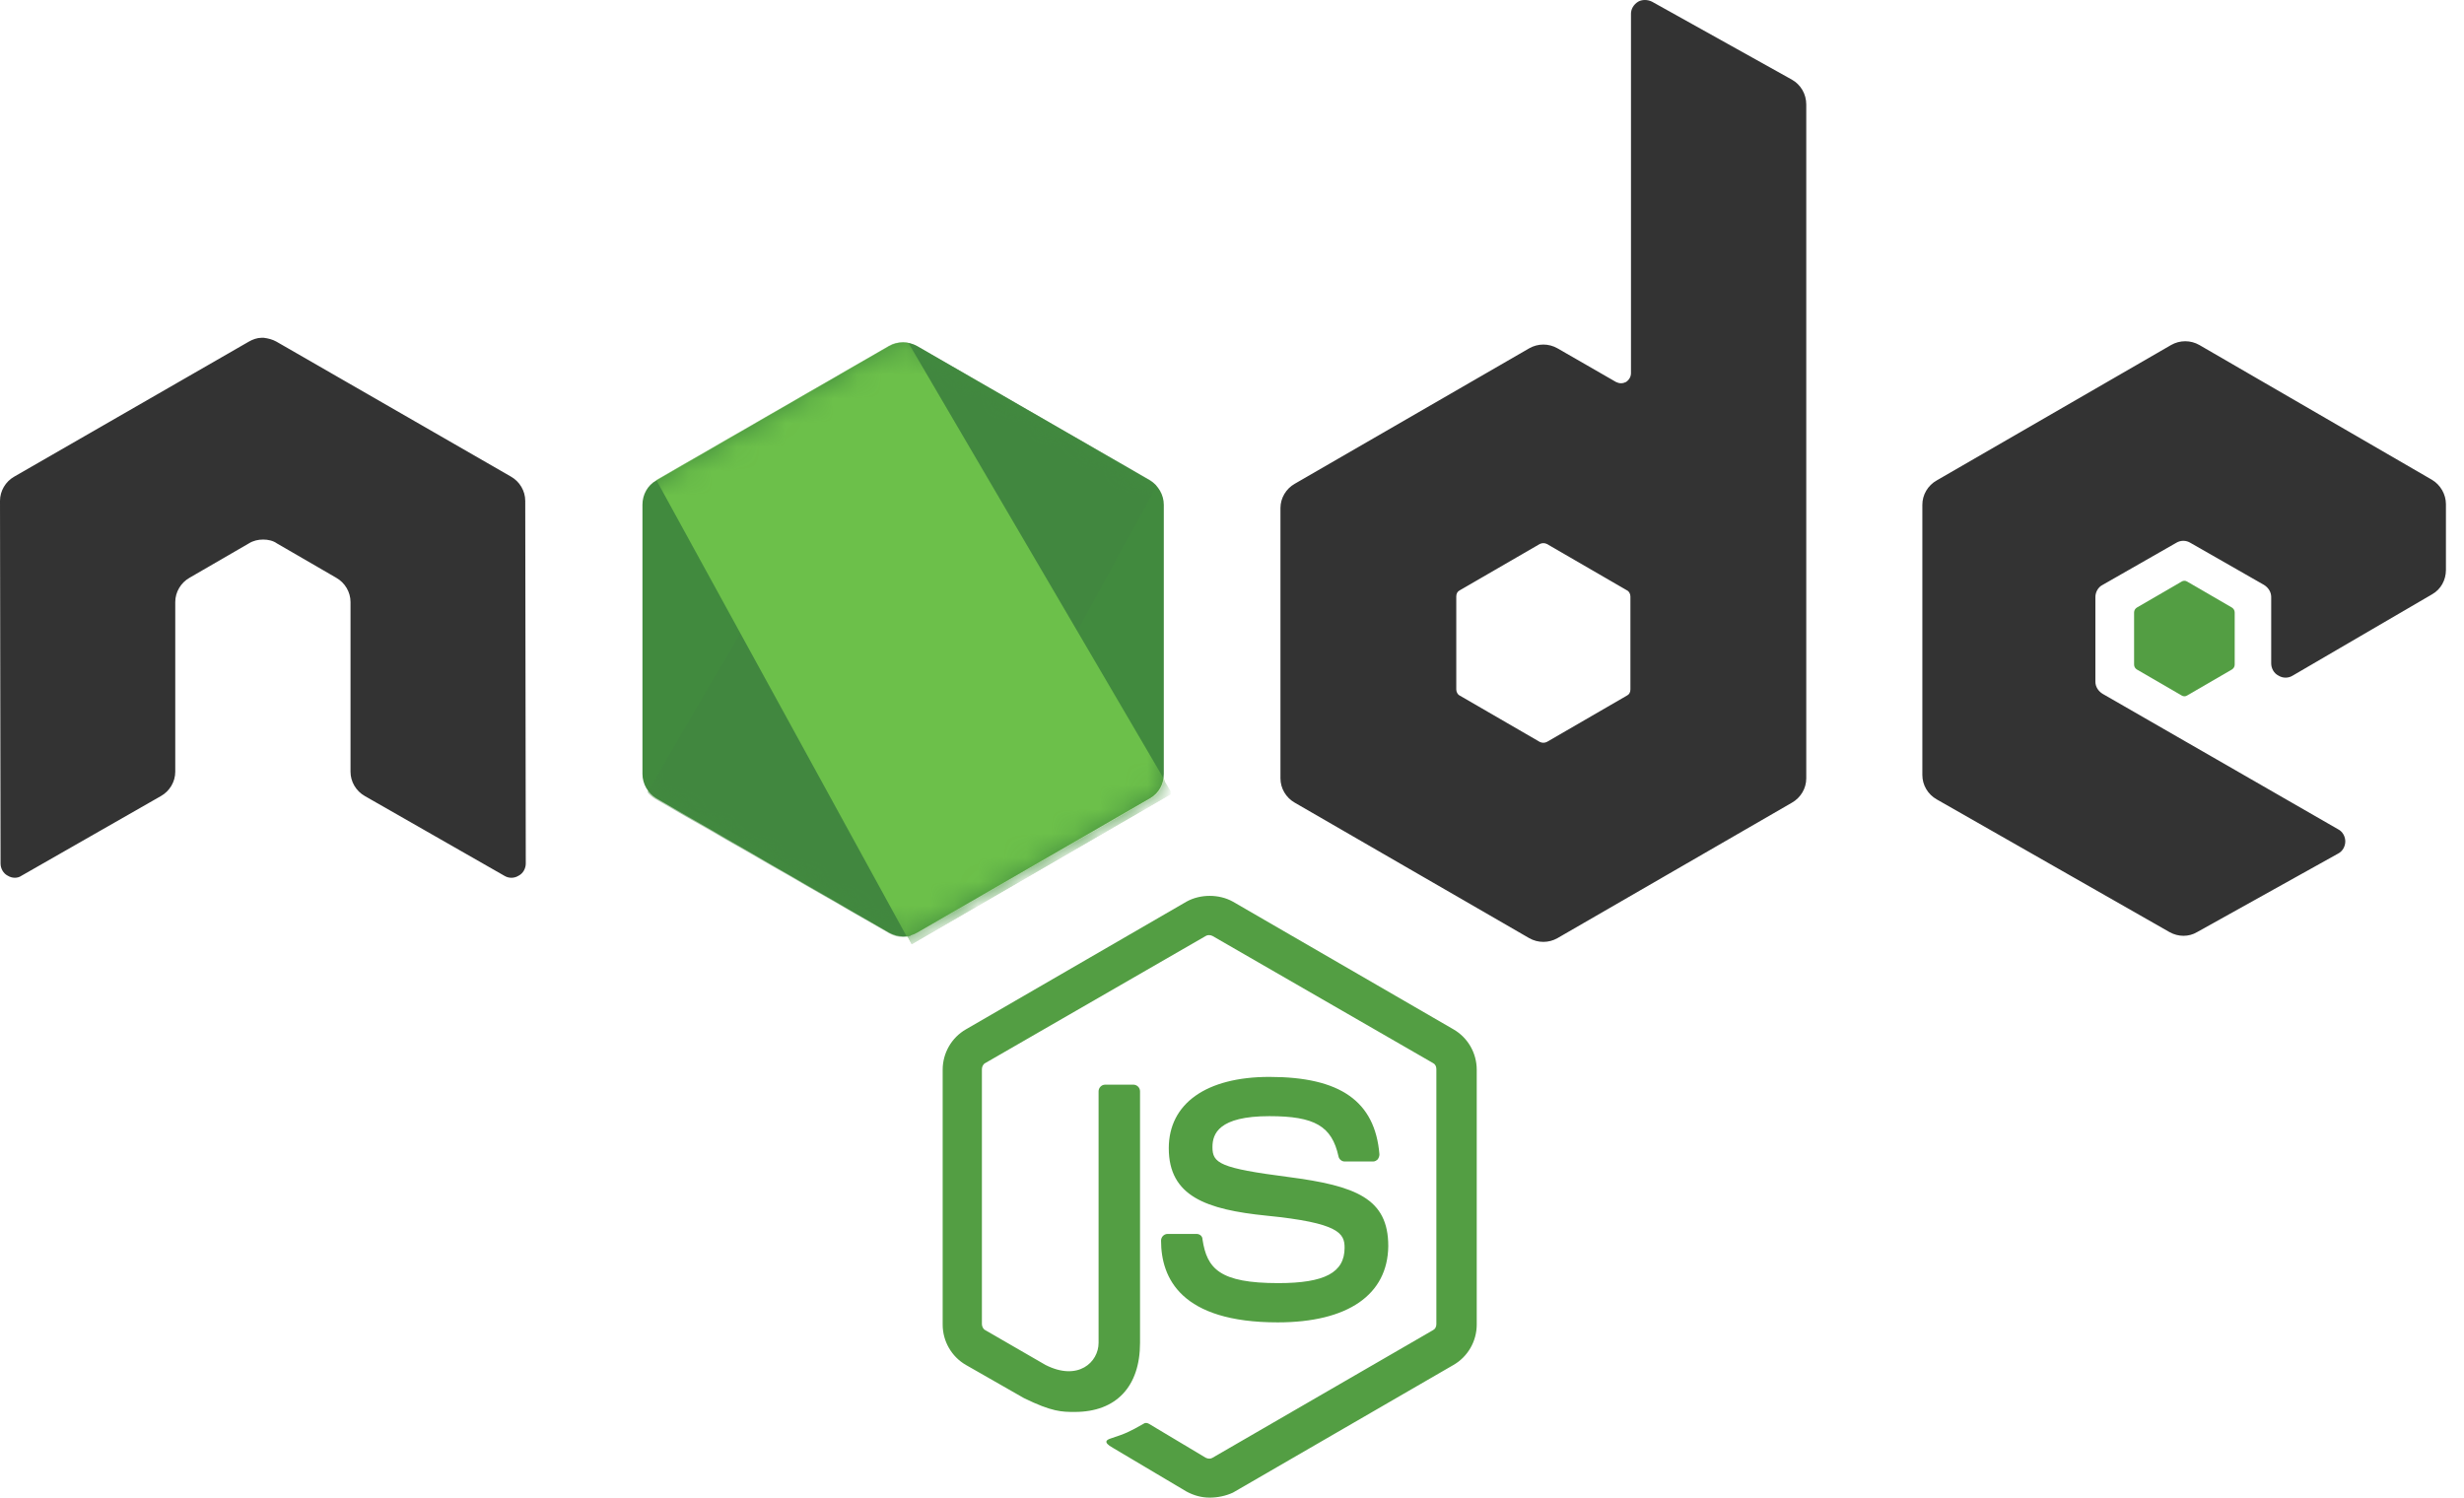 <svg width="102" height="62" viewBox="0 0 102 62" fill="none" xmlns="http://www.w3.org/2000/svg">
<path d="M50.077 62C49.733 62 49.413 61.909 49.115 61.748L46.072 59.941C45.614 59.689 45.843 59.597 45.98 59.551C46.598 59.345 46.712 59.3 47.353 58.934C47.422 58.888 47.514 58.91 47.582 58.956L49.917 60.352C50.008 60.398 50.123 60.398 50.191 60.352L59.323 55.066C59.414 55.02 59.46 54.928 59.46 54.814V44.263C59.46 44.148 59.414 44.057 59.323 44.011L50.191 38.747C50.1 38.701 49.985 38.701 49.917 38.747L40.785 44.011C40.693 44.057 40.647 44.171 40.647 44.263V54.814C40.647 54.905 40.693 55.02 40.785 55.066L43.279 56.507C44.63 57.194 45.477 56.393 45.477 55.592V45.178C45.477 45.041 45.591 44.904 45.751 44.904H46.918C47.056 44.904 47.193 45.018 47.193 45.178V55.592C47.193 57.4 46.209 58.453 44.492 58.453C43.966 58.453 43.554 58.453 42.387 57.88L39.984 56.507C39.389 56.164 39.023 55.523 39.023 54.837V44.286C39.023 43.599 39.389 42.958 39.984 42.615L49.115 37.328C49.688 37.008 50.466 37.008 51.038 37.328L60.17 42.615C60.765 42.958 61.131 43.599 61.131 44.286V54.837C61.131 55.523 60.765 56.164 60.17 56.507L51.038 61.794C50.74 61.932 50.397 62 50.077 62ZM52.892 54.745C48.887 54.745 48.063 52.914 48.063 51.358C48.063 51.22 48.177 51.083 48.338 51.083H49.528C49.665 51.083 49.779 51.175 49.779 51.312C49.963 52.525 50.489 53.12 52.915 53.12C54.837 53.12 55.661 52.685 55.661 51.655C55.661 51.06 55.432 50.626 52.434 50.328C49.94 50.076 48.383 49.527 48.383 47.536C48.383 45.682 49.94 44.583 52.549 44.583C55.478 44.583 56.92 45.59 57.103 47.787C57.103 47.856 57.08 47.925 57.035 47.993C56.989 48.039 56.92 48.085 56.851 48.085H55.661C55.547 48.085 55.432 47.993 55.41 47.879C55.135 46.62 54.425 46.208 52.549 46.208C50.443 46.208 50.191 46.941 50.191 47.49C50.191 48.154 50.489 48.36 53.327 48.726C56.142 49.092 57.469 49.618 57.469 51.587C57.447 53.601 55.799 54.745 52.892 54.745Z" fill="#539E43"/>
<path d="M21.743 20.736C21.743 20.324 21.514 19.934 21.148 19.729L11.444 14.144C11.283 14.053 11.1 14.007 10.917 13.984H10.825C10.643 13.984 10.459 14.053 10.299 14.144L0.595 19.729C0.229 19.934 0 20.324 0 20.736L0.023 35.749C0.023 35.955 0.137 36.161 0.32 36.253C0.504 36.367 0.732 36.367 0.893 36.253L6.66 32.957C7.026 32.751 7.255 32.362 7.255 31.95V24.924C7.255 24.512 7.484 24.123 7.85 23.917L10.299 22.498C10.482 22.383 10.688 22.337 10.894 22.337C11.1 22.337 11.306 22.383 11.466 22.498L13.915 23.917C14.282 24.123 14.51 24.512 14.51 24.924V31.95C14.51 32.362 14.739 32.751 15.105 32.957L20.873 36.253C20.962 36.309 21.065 36.339 21.17 36.339C21.276 36.339 21.379 36.309 21.468 36.253C21.651 36.161 21.765 35.955 21.765 35.749L21.743 20.736ZM68.386 0.069C68.203 -0.023 67.974 -0.023 67.814 0.069C67.631 0.183 67.516 0.366 67.516 0.572V15.449C67.516 15.586 67.448 15.723 67.31 15.815C67.173 15.883 67.036 15.883 66.898 15.815L64.472 14.419C64.294 14.318 64.093 14.264 63.889 14.264C63.684 14.264 63.483 14.318 63.305 14.419L53.601 20.026C53.235 20.232 53.006 20.621 53.006 21.033V32.225C53.006 32.637 53.235 33.026 53.601 33.232L63.305 38.839C63.483 38.94 63.684 38.993 63.889 38.993C64.093 38.993 64.294 38.94 64.472 38.839L74.176 33.232C74.543 33.026 74.772 32.637 74.772 32.225V4.326C74.772 3.891 74.543 3.502 74.176 3.296L68.386 0.069ZM67.493 28.54C67.493 28.654 67.448 28.746 67.356 28.792L64.037 30.714C63.991 30.737 63.94 30.749 63.889 30.749C63.837 30.749 63.786 30.737 63.74 30.714L60.421 28.792C60.33 28.746 60.284 28.631 60.284 28.54V24.695C60.284 24.581 60.33 24.489 60.421 24.443L63.74 22.521C63.786 22.498 63.837 22.486 63.889 22.486C63.94 22.486 63.991 22.498 64.037 22.521L67.356 24.443C67.448 24.489 67.493 24.604 67.493 24.695V28.54ZM100.679 24.604C101.046 24.398 101.252 24.008 101.252 23.596V20.873C101.252 20.461 101.023 20.072 100.679 19.866L91.044 14.282C90.866 14.18 90.665 14.127 90.46 14.127C90.256 14.127 90.055 14.18 89.877 14.282L80.173 19.889C79.806 20.095 79.578 20.484 79.578 20.896V32.087C79.578 32.499 79.806 32.888 80.173 33.094L89.808 38.587C90.174 38.793 90.609 38.793 90.953 38.587L96.788 35.338C96.972 35.246 97.086 35.04 97.086 34.834C97.086 34.628 96.972 34.422 96.788 34.331L87.039 28.723C86.856 28.609 86.741 28.426 86.741 28.22V24.718C86.741 24.512 86.856 24.306 87.039 24.215L90.083 22.475C90.172 22.419 90.275 22.389 90.38 22.389C90.485 22.389 90.589 22.419 90.678 22.475L93.722 24.215C93.905 24.329 94.019 24.512 94.019 24.718V27.465C94.019 27.671 94.134 27.876 94.317 27.968C94.406 28.024 94.509 28.054 94.614 28.054C94.72 28.054 94.823 28.024 94.912 27.968L100.679 24.604Z" fill="#333333"/>
<path d="M90.311 24.077C90.345 24.055 90.385 24.043 90.425 24.043C90.466 24.043 90.506 24.055 90.54 24.077L92.394 25.153C92.462 25.199 92.508 25.267 92.508 25.359V27.511C92.508 27.602 92.463 27.671 92.394 27.716L90.54 28.792C90.506 28.814 90.466 28.826 90.425 28.826C90.385 28.826 90.345 28.814 90.311 28.792L88.457 27.716C88.388 27.671 88.343 27.602 88.343 27.511V25.359C88.343 25.267 88.388 25.199 88.457 25.153L90.311 24.077Z" fill="#539E43"/>
<path d="M37.969 14.328C37.792 14.227 37.59 14.174 37.386 14.174C37.181 14.174 36.98 14.227 36.802 14.328L27.167 19.889C26.801 20.095 26.595 20.484 26.595 20.896V32.042C26.595 32.454 26.824 32.843 27.167 33.049L36.802 38.611C36.98 38.712 37.181 38.765 37.386 38.765C37.59 38.765 37.792 38.712 37.969 38.611L47.605 33.049C47.971 32.843 48.177 32.454 48.177 32.042V20.896C48.177 20.485 47.948 20.096 47.605 19.89L37.969 14.328Z" fill="url(#paint0_linear_846_2195)"/>
<mask id="mask0_846_2195" style="mask-type:luminance" maskUnits="userSpaceOnUse" x="26" y="14" width="23" height="25">
<path d="M37.969 14.328C37.792 14.227 37.59 14.174 37.386 14.174C37.181 14.174 36.98 14.227 36.802 14.328L27.167 19.889C26.801 20.095 26.595 20.484 26.595 20.896V32.042C26.595 32.454 26.824 32.843 27.167 33.049L36.802 38.611C36.98 38.712 37.181 38.765 37.386 38.765C37.59 38.765 37.792 38.712 37.969 38.611L47.605 33.049C47.971 32.843 48.177 32.454 48.177 32.042V20.896C48.177 20.485 47.948 20.096 47.605 19.89L37.969 14.328Z" fill="white"/>
</mask>
<g mask="url(#mask0_846_2195)">
<path d="M47.627 19.889L37.946 14.327C37.851 14.279 37.751 14.241 37.648 14.213L26.8 32.797C26.89 32.907 26.998 33 27.12 33.072L36.801 38.633C37.076 38.794 37.397 38.839 37.694 38.748L47.879 20.118C47.81 20.026 47.718 19.957 47.627 19.889Z" fill="url(#paint1_linear_846_2195)"/>
</g>
<mask id="mask1_846_2195" style="mask-type:luminance" maskUnits="userSpaceOnUse" x="26" y="14" width="23" height="25">
<path d="M37.969 14.328C37.792 14.227 37.59 14.174 37.386 14.174C37.181 14.174 36.98 14.227 36.802 14.328L27.167 19.889C26.801 20.095 26.595 20.484 26.595 20.896V32.042C26.595 32.454 26.824 32.843 27.167 33.049L36.802 38.611C36.98 38.712 37.181 38.765 37.386 38.765C37.59 38.765 37.792 38.712 37.969 38.611L47.605 33.049C47.971 32.843 48.177 32.454 48.177 32.042V20.896C48.177 20.485 47.948 20.096 47.605 19.89L37.969 14.328Z" fill="white"/>
</mask>
<g mask="url(#mask1_846_2195)">
<path fill-rule="evenodd" clip-rule="evenodd" d="M47.65 33.05C47.925 32.889 48.13 32.615 48.222 32.317L37.602 14.191C37.328 14.145 37.03 14.168 36.779 14.328L27.166 19.867L37.534 38.771C37.684 38.747 37.831 38.7 37.968 38.634L47.65 33.05Z" fill="url(#paint2_linear_846_2195)"/>
<path fill-rule="evenodd" clip-rule="evenodd" d="M47.65 33.048L37.992 38.61C37.855 38.679 37.708 38.726 37.557 38.747L37.74 39.09L48.451 32.888V32.751L48.176 32.293C48.13 32.613 47.924 32.888 47.65 33.048Z" fill="url(#paint3_linear_846_2195)"/>
<path fill-rule="evenodd" clip-rule="evenodd" d="M47.65 33.048L37.992 38.61C37.855 38.679 37.708 38.726 37.557 38.747L37.74 39.09L48.451 32.888V32.751L48.176 32.293C48.13 32.613 47.924 32.888 47.65 33.048Z" fill="url(#paint4_linear_846_2195)"/>
</g>
<defs>
<linearGradient id="paint0_linear_846_2195" x1="1498.27" y1="444.203" x2="442.154" y2="2103.68" gradientUnits="userSpaceOnUse">
<stop stop-color="#41873F"/>
<stop offset="0.329" stop-color="#418B3D"/>
<stop offset="0.635" stop-color="#419637"/>
<stop offset="0.932" stop-color="#3FA92D"/>
<stop offset="1" stop-color="#3FAE2A"/>
</linearGradient>
<linearGradient id="paint1_linear_846_2195" x1="939.035" y1="1370.35" x2="3584.04" y2="-66.696" gradientUnits="userSpaceOnUse">
<stop offset="0.138" stop-color="#41873F"/>
<stop offset="0.403" stop-color="#54A044"/>
<stop offset="0.714" stop-color="#66B848"/>
<stop offset="0.908" stop-color="#6CC04A"/>
</linearGradient>
<linearGradient id="paint2_linear_846_2195" x1="-65.25" y1="1244.16" x2="2164.35" y2="1244.16" gradientUnits="userSpaceOnUse">
<stop offset="0.092" stop-color="#6CC04A"/>
<stop offset="0.286" stop-color="#66B848"/>
<stop offset="0.597" stop-color="#54A044"/>
<stop offset="0.862" stop-color="#41873F"/>
</linearGradient>
<linearGradient id="paint3_linear_846_2195" x1="-1093.92" y1="374.033" x2="1135.65" y2="374.033" gradientUnits="userSpaceOnUse">
<stop offset="0.092" stop-color="#6CC04A"/>
<stop offset="0.286" stop-color="#66B848"/>
<stop offset="0.597" stop-color="#54A044"/>
<stop offset="0.862" stop-color="#41873F"/>
</linearGradient>
<linearGradient id="paint4_linear_846_2195" x1="1460.47" y1="-1402.43" x2="895.636" y2="1557.31" gradientUnits="userSpaceOnUse">
<stop stop-color="#41873F"/>
<stop offset="0.329" stop-color="#418B3D"/>
<stop offset="0.635" stop-color="#419637"/>
<stop offset="0.932" stop-color="#3FA92D"/>
<stop offset="1" stop-color="#3FAE2A"/>
</linearGradient>
</defs>
</svg>
